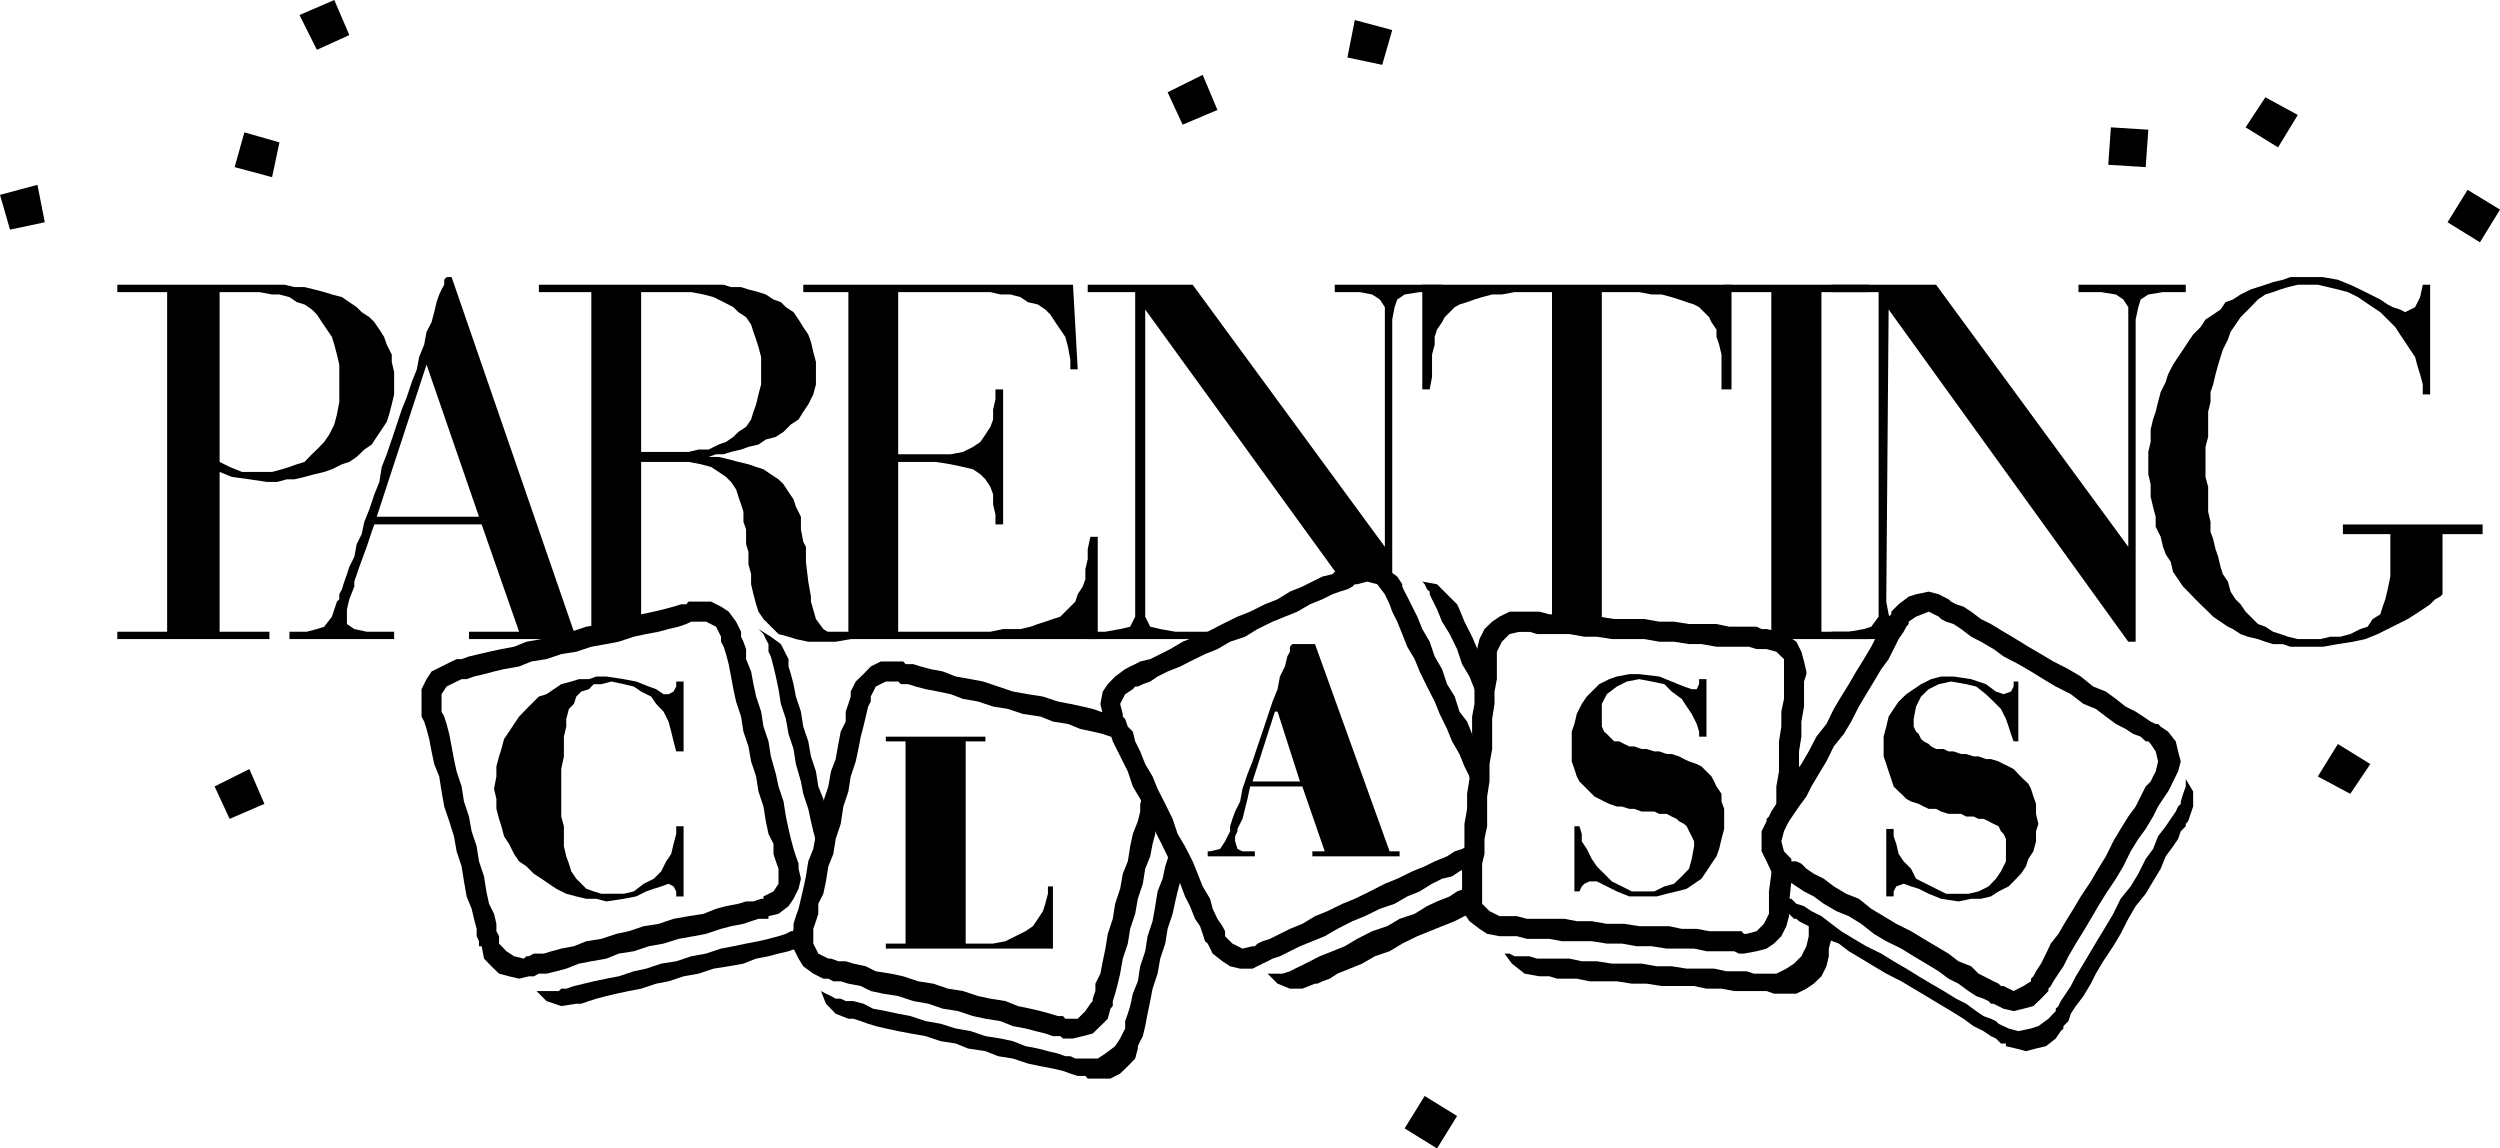<svg xmlns="http://www.w3.org/2000/svg" width="320.542" height="147.25" fill-rule="evenodd" stroke-linecap="round" preserveAspectRatio="none" viewBox="0 0 8481 3896"><style>.pen1{stroke:none}.brush1{fill:#000}</style><path d="M2700 3159h9l8-8 8 17 9 25v17l-17 8h-17l-25 9-34 8-34 9-42 8-43 17-50 9-51 8-51 17-51 9-51 17-42 8-51 17-42 8-42 9-34 8-34 9-25 8-26 9h-17l-51 8-50-17-34-34h76l8-8h17l26-9 34-8 33-8 43-9 42-8 51-17 42-9 51-17 51-8 51-17 50-9 51-17 42-8 43-9 42-8 34-8 34-9 25-8 17-9h17zm-25-923v25l8 26 9 34 8 42 17 51 8 51 17 50 9 51 17 51 8 51 17 42 9 34v26l8 16v9l-34 102v-17l-8-26-9-34-8-34-9-42-17-51-8-42-17-59-8-51-17-51-9-51-17-51-8-50-9-43-8-34-9-34-8-16v-26l-9-17-8-17-17-17 42 26 34 25 26 51zm1142 1253v-25l9-25 8-26 9-42 17-42 8-51 17-51 8-51 17-51 9-51 8-50 17-43 9-42 8-25 9-26v-25l42 84v17l-8 26-9 34-8 34-9 42-17 51-8 50-17 51-9 51-17 51-8 42-9 43-8 42-8 34-9 17-8 17v8l-9 34-25 26-26 25-33 17h-77l-8-9h-26l-25-8-25-9-34-8-42-8-43-9-51-17-50-8-43-17-59-9-42-17-51-8-51-17-51-9-42-8-42-9-34-8-26-8-25-9-25-8h-17l-43-17-33-34-17-43 17 9 17 8 16 9h17l17 8h26l34 9 33 17 43 8 42 9 42 8 51 17 51 9 51 16 51 9 50 17 51 8 42 9 43 17 42 8 34 9 34 8 25 9h17l17 8h76l26-17 33-25 17-26 17-34zm559-194 17-9 17-8 34-17 33-17 43-17 42-17 42-25 51-26 51-17 42-25 51-17 42-26 34-16 43-17 25-17 25-9h9l8-8 26 76-9 8-17 9-17 8-33 17-43 17-42 17-42 17-51 25-43 26-50 17-43 25-42 17-42 17-26 17-25 9-17 8h-8l-43 17h-42l-42-17-34-34h51l25-8zm567-1245 8 17 17 42 26 51 25 59 17 34 9 17-17 127v-9l-9-17-17-33-17-43-25-42-17-51-25-51-26-42-17-42-17-34-8-17v-9l-9-8-8-17-8-9 50 9 34 34 34 34zm1193 1126v-51l77 43v17l-9 33v26l-8 34-17 34-26 25-25 17-34 17h-76l-25-9h-110l-43-8h-51l-42-9h-110l-51-8h-50l-51-8h-93l-43-9h-67l-26-8h-34l-50-9-43-34-25-34h17l17 9h50l26 8h110l42 9h51l51 8h101l51 9h51l51 8h93l42 9h68l25 8h76l34-17 26-17 25-25 17-34 8-34z" class="pen1 brush1"/><path d="m7415 2643 25 42v51l-17 50-8 9v8l-17 17-9 26-17 25-25 34-17 42-26 43-25 42-34 42-25 43-26 51-25 42-34 51-25 42-17 34-25 42-26 34-17 26-8 25-17 17v8l-9 9-17 25-33 26-34 8-34 9-34-9-34-8v-9h-17l-17-17-17-8-25-17-34-17-34-25-42-26-42-25-43-26-42-25-42-25-51-26-42-25-43-26-42-25-34-26-42-16-26-26-34-17-16-8-17-9-9-8h-8l-34-34-26-34-8-42 17 8 8 17 17 9 9 8h8l17 17 26 8 25 17 34 17 34 26 33 25 43 26 42 25 51 25 42 26 43 25 42 26 42 25 43 25 42 26 34 17 34 25 25 17 25 9 17 8 9 9 34 16 33 9 43-9 25-8 34-25 25-26v-8l9-9 8-17 17-25 17-26 17-33 26-43 25-42 25-42 26-43 25-42 25-51 34-42 26-43 25-50 25-34 17-43 26-34 17-25 17-25 8-17 9-9v-8l8-26 9-25v-25zm-4774 321v-17l-9-25-8-25v-34l-17-34-9-43-8-50-17-51-8-51-17-51-9-51-17-50-8-51-17-51-9-42-8-43-8-42-9-34-8-25-9-17v-17l-17-34-34-17h-50l-17 8-26 9-34 8-33 9-43 8-42 9-51 17-42 8-51 9-51 17-51 8-50 17-51 8-42 17-51 9-34 8-34 9-34 8-25 9h-17l-17 8-34 17-17 26v59l9 17 8 25 9 34 8 42 8 43 9 42 17 51 8 51 17 51 9 50 17 51 8 51 17 51 8 51 9 42 17 34 8 34v25l9 17v25l25 26 26 17 33 8 9-8h8l17-9h34l26-8 33-9 43-8 42-17 51-8 51-17 42-9 51-17 51-8 50-17 51-9 51-8 42-17 34-9 42-8 26-8h25l26-9h8v-8l34-17 17-26v-34zm-1109-720 17-8h17l25-9 34-8 34-8 42-9 43-8 42-17 51-9 50-8 51-17 51-17 51-9 51-8 42-17 42-8 43-9 33-8 34-9 26-8h17l8-9h76l34 17 26 17 25 34 17 34v17l8 17 9 25v34l17 42 8 43 9 42 17 51 8 51 17 50 8 51 17 60 9 42 17 51 8 51 9 42 8 34 9 34 8 25 9 25v17l8 34-8 34-17 34-17 25-34 26-34 8v9h-34l-25 8-26 9-42 8-34 9-51 17-42 8-51 9-51 16-50 9-51 17-51 8-42 17-51 9-42 8-43 17-34 9-33 8h-26l-17 9h-17l-33 8-34-8-34-9-26-25-25-26-8-42h-9v-17l-8-17v-25l-9-34-8-34-17-42-9-51-8-51-17-51-9-51-16-51-17-50-9-51-8-51-17-42-9-43-8-42-9-34-8-25-9-17v-93l17-34 17-26 34-17 34-17zm2167 1161 8-9v-8l9-26v-25l17-34 8-42 9-43 8-50 17-51 8-51 17-51 9-51 17-42 8-51 9-42 17-43 8-33v-26l9-25v-9l8-8 42 101-8 17v26l-9 34-8 42-17 42-8 51-17 51-9 51-17 51-8 50-17 51-9 51-8 34-9 34-8 25v17l-8 9-9 34-25 25-26 25-34 9-33 8h-34l-9-8h-25l-26-9-33-8-34-9-43-8-42-17-51-8-42-9-51-17-51-8-50-17-51-9-51-17-51-8-42-9-34-17-42-8-26-8h-25l-17-9h-17l-34-17-34-25-16-26-17-34-9-33 9-34v-17l8-26 9-25 8-34 8-34 9-42 8-51 17-42 9-51 17-51 8-59 17-51 9-51 16-42 9-51 8-42 17-34v-34l9-26 8-25v-17l17-34 26-25 25-26 34-17h76l8 9h26l25 8 34 9 42 8 43 17 51 9 42 8 51 17 50 17 51 9 51 8 51 17 42 8 42 9 34 8 26 9 25 8h17l25 85v-8h-33l-26-9-34-8-42-9-42-17-51-8-42-17-60-9-51-17-50-8-51-17-51-9-42-16-43-9-42-8-34-9-25-8h-25l-9-9h-42l-34 17-17 34v17l-9 17-8 34-8 34-9 34-8 42-9 42-17 51-8 51-17 51-9 59-17 51-8 51-17 42-8 51-9 42-17 34v34l-8 25-9 26v50l17 34 34 17h9l25 9h25l26 8 42 9 34 17 51 8 42 9 51 17 51 8 50 17 51 8 51 17 42 9 51 8 42 17 43 9 34 8 33 9 26 8h17l8 9h42l26-26 17-25z" class="pen1 brush1"/><path d="M4757 1982v8l8 17 9 17 17 34 17 34 17 42 25 43 17 50 25 43 17 51 26 42 16 51 26 34 17 42 8 25 17 26v17h9l-17 135-9-17-8-17-9-25-17-34-17-42-25-43-17-42-25-51-17-42-26-51-25-51-17-42-25-42-17-43-17-42-17-34-9-25-8-17-8-17-26-34-34-9-34 9h-8l-8 8-17 9-26 8-25 9-34 17-42 17-43 25-42 17-42 17-51 25-42 26-51 17-43 25-42 17-51 25-33 17-43 17-34 17-25 17-25 9-17 8h-9l-8 9-26 17-17 33 9 34v9l8 8 9 26 17 17 8 33 17 34 17 43 25 42 17 42 26 51 25 51 17 51 25 42 26 51 17 42 17 43 25 42 9 34 16 34 17 25 9 17v17l25 25 34 17 34-8h8l9-9 17-8 25-8 34-17 34-17 42-17 43-26 42-17 51-25 42-17 51-25 51-26 42-17 51-25 42-17 34-17 42-17 26-17 25-8 17-9 17-8-9 76v8h-17l-17 9-25 17-34 8-34 17-42 26-42 17-43 25-50 17-51 25-42 17-51 26-43 25-42 17-42 17-34 17-34 17-25 8-17 9-17 8-34 17h-42l-34-8-26-17-33-26-17-34-9-8-8-25-9-26-17-25-17-43-17-33-16-43-26-51-17-42-25-51-26-51-17-42-25-51-25-42-17-51-17-34-17-34-17-34-8-25-9-17-8-17-9-34-8-34 8-42 17-25 25-26 34-25 17-9 17-8 17-9 34-8 34-17 34-17 42-25 42-17 43-17 50-26 51-25 43-17 50-25 43-17 42-26 42-17 34-17 34-17 34-8 17-17 25-8h9l42-17h34l34 8 25 17 34 25 17 26z" class="pen1 brush1"/><path d="M6001 3100v-76l8-60v-67l68 59v34l-8 76v42l-9 34-17 34-25 25-25 17-34 9-43 8h-17l-16-8h-94l-42-9h-93l-51-8h-51l-50-9h-51l-51-8h-101l-43-8h-76l-34-9h-59l-42-8-26-17-34-26-17-25-8-34-9-42h9v-94l8-42v-93l9-51v-51l8-50v-51l9-60v-101l8-43v-50l9-34v-102l8-34 17-34 26-25 25-17 34-17h101l34 9h76l43 8h50l51 8h102l51 9h50l51 8h93l43 9h93l17 8h17l42 9 34 17 25 17 17 34 9 33 8 34v9l-8 25v85l-9 51v51l-8 50v102l-9 34v34l-76 93v-34l8-25v-85l9-51v-102l8-50v-51l9-43v-135l-26-25-33-9h-34l-26-8h-110l-51-9h-42l-51-8h-50l-51-9h-110l-51-8h-42l-51-9h-110l-26-8h-33l-34 8-26 26-17 34v93l-8 42v42l-8 51v102l-9 51v59l-8 51v101l-9 43v51l-8 33v136l25 25 34 17h59l34 9h127l42 8h51l51 9h59l51 8h101l43 9h51l42 8h110l8 9h9l34-9 25-25 17-34z" class="pen1 brush1"/><path d="M6890 3329v-9l8-8 9-17 17-26 17-34 16-34 26-33 25-43 26-42 25-42 34-51 25-43 26-42 25-51 25-42 26-42 25-34 17-34 17-34 17-17 8-17 9-17 8-34-8-34-17-25-8-9h-9l-17-16-25-9-26-17-33-17-34-25-34-26-42-17-43-33-51-26-42-25-42-26-43-25-50-26-34-25-43-25-33-17-34-26-26-17-25-8-17-9-8-8-34-17-43 17-25 17v8l-8 9-9 17-17 25-17 34-17 34-25 34-25 42-26 43-25 42-26 51-25 42-34 42-25 51-26 43-25 42-17 34-25 34-17 25-17 25-9 17-8 17-9 34 9 34 25 26v8h17l17 8 17 17 25 17 34 17 34 26 42 25 43 17 42 34 42 25 43 26 50 25 43 26 42 25 42 25 34 26 43 17 25 25 34 17 17 9 17 8 8 8h9l34 17 33-17 26-16zm-280-1296 9 8 17 9 25 8 26 17 33 25 34 17 43 26 42 25 42 26 43 25 42 25 51 26 42 25 42 34 43 17 34 25 33 26 34 17 26 17 25 17 17 8h8l9 9 25 17 26 33 8 34 9 34-9 34-17 34-8 17-9 17-17 25-17 26-17 34-25 42-25 34-26 42-25 51-25 42-34 51-26 42-25 43-25 42-26 42-25 43-17 34-17 25-17 26-9 16-8 9v8l-25 26-26 25-34 9-33 8-34-8-34-17h-9l-8-9-17-8-25-9-26-17-34-25-34-17-33-25-43-26-42-25-42-26-51-25-42-25-43-34-42-26-42-17-43-25-34-25-33-17-26-17-25-17-17-9h-9v-8l-34-17-16-34-17-34v-68l17-34v-8l8-8 8-17 17-26 17-25 26-34 17-42 25-34 25-43 26-50 34-43 25-51 25-42 26-42 25-43 26-42 25-42 17-34 17-26 17-25 8-17 9-8v-9l25-25 34-26 25-8 43-9 34 9 33 17zM567 2143H398v25h516v-25H745v-542l42 17 59 8 60 9h34l33-9h26l34-8 33-9 34-8 26-9 34-17 25-8 25-17 26-25 25-17 17-26 17-25 17-26 8-25 9-34 8-34v-76l-8-34v-25l-17-34-9-26-16-25-17-25-17-17-26-17-17-17-25-17-25-17-34-9-26-8-34-9-33-8h-34l-34-8H398v25h169v1152zM745 991h135l43 8h25l34 9 25 17 26 8 25 17 17 17 17 26 17 25 17 25 8 26 9 34 8 34v127l-8 42-9 34-17 34-17 25-25 26-17 16-25 26-26 8-25 9-26 8-33 9H821l-42-17-34-17V991z" class="pen1 brush1"/><path d="M1761 2143h-170v25h500v-25h-144L1532 940h-17l-8 9v17l-9 16-8 17-9 26-8 34-9 34-17 33-8 43-17 42-8 42-17 43-17 51-17 42-17 51-17 51-17 50-17 43-8 51-17 42-17 51-17 42-9 42-17 34-8 43-17 34-8 25-9 25-8 26-9 17v17l-8 8-17 51-26 34-25 8-34 9h-59v25h355v-25h-93l-42-9-25-17v-50l8-34 17-43v-17l17-50 25-68 17-51 9-25h364l127 364zm-136-390h-347l169-516 178 516z" class="pen1 brush1"/><path d="M2006 2143h-178v25h246v-25h101v-576h161l42 8 34 9 26 17 25 17 17 17 17 25 8 25 9 26 8 25v34l9 26v50l8 26v42l9 34v34l8 34 9 34 8 25 17 25 17 17 17 17 17 17 34 9 25 8 42 9h93l51-9 34-8v-9l-8-8v-9l-17 9-26 8h-50l-26-17-25-34-17-59v-17l-9-51-8-67v-51l-9-17-8-42v-43l-17-34-8-25-17-25-17-26-17-17-26-17-25-17-25-8-26-9-34-8-33-9-34-8h-34l25-9h26l25-8 34-8 25-9 34-8 25-17 34-9 26-17 25-25 26-17 16-26 17-25 17-34 9-34v-76l-9-34-8-34-9-25-17-25-16-26-17-25-26-17-17-17-25-9-26-17-25-8-34-9-25-8h-34l-25-8h-627v25h178v1152zm169-1152h170l42 8 34 9 34 17 33 17 17 17 26 17 17 25 8 25 9 26 8 25 9 34v93l-9 34-8 34-9 25-8 26-17 25-26 17-17 17-25 17-25 9-34 17h-34l-34 8h-161V991z" class="pen1 brush1"/><path d="M2878 2143h-153v25h999v-347h-25l-9 42v34l-8 34v34l-9 25-17 26-8 25-17 17-17 17-17 17-25 8-26 9-25 8-25 9-34 8h-59l-43 9h-313v-576h127l51 8 42 9 34 8 25 17 17 17 17 26 9 25v34l8 34v34h26v-458h-26v34l-8 34v34l-9 25-17 26-17 25-25 17-34 17-42 8h-178V991h313l34 8h34l34 9 25 17 34 8 25 17 17 17 17 26 17 25 17 25 9 34 8 43v33h25l-16-287h-915v25h153v1152z" class="pen1 brush1"/><path d="m4554 1973 169-17v-872l8-42 9-26 25-17 51-8h76v-25h-364v25h85l42 8 26 17 17 26v813l-652-889h-356v25h161v1101l-17 34-34 8-50 9h-60v25h432v-25h-135l-51-9-34-8-17-34V1050l669 923z" class="pen1 brush1"/><path d="m5265 2117-178 26h525l-178-26V991h127l42 8h34l34 9 25 8 26 9 25 8 17 9 17 17 17 17 8 17 17 25v25l9 26 8 34v118h34V966H4825v355h25l8-42v-76l9-34v-26l8-25 17-25 9-17 17-17 17-17 16-9 26-8 25-9 26-8 34-9h33l43-8h127v1126z" class="pen1 brush1"/><path d="M6009 2143h-160v25h491v-25h-161V991h161v-25h-491v25h160v1152z" class="pen1 brush1"/><path d="m6399 2041 8 43 9 25 25 17-8 17-17 17-9 8h-194v-25h59l51-9 25-8 25-34V991h-160v-25h355l652 889v-813l-17-26-25-17-51-8h-76v-25h364v25h-77l-50 8-26 17-8 26-9 42v1093h-25l-813-1127-8 991z" class="pen1 brush1"/><path d="m8109 1956-9 43-8 34-9 25-8 26-26 16-17 26-25 8-34 17-34 9h-34l-33 8h-77l-33-8-26-9-25-8-26-17-25-9-25-25-17-17-17-25-17-17-17-26-9-34-17-25-8-25-8-34-9-26-8-34-9-25v-34l-8-34v-84l-9-34v-102l9-34v-85l8-33v-34l9-26 8-34 9-33 8-26 8-25 17-34 9-26 17-25 17-25 17-17 17-17 25-26 25-17 26-8 25-9 26-8 33-8h68l34 8 34 8 34 9 34 17 25 17 25 17 26 17 25 25 26 26 16 25 17 25 17 26 17 25 9 34 8 25 9 34v34h25V966h-25l-9 42-17 34-34 17-17-9-25-8-17-9-25-17-34-17-34-17-34-16-42-17-51-9h-110l-25 9-34 8-26 9-25 8-25 8-34 17-26 17-25 9-17 25-25 17-26 17-17 26-25 25-17 25-17 26-17 25-17 26-17 33-8 26-17 34-9 34-8 33-9 26-8 34v42l-8 34v76l8 34v42l8 34 9 34v34l17 34 8 34 9 25 17 26 8 34 17 25 17 25 17 17 25 26 17 17 26 25 17 17 25 17 25 17 17 8 26 17 25 9 34 8 25 9 26 8h34l25 9h110l51-9 51-8 42-9 42-17 34-17 34-17 34-17 25-16 26-17 25-17 17-17 17-9 8-8v-204h136v-33h-474v33h161v144zM0 661l127-34 25 127-118 25L0 661zm829-212 119 34-25 118-127-34 33-118zm187-398 118-51 51 119-110 50-59-118zm6145 381 127 8-9 127-127-8 9-127zm524-102 110 60-67 110-110-68 67-102zm246 2194 110 68-68 101-110-59 68-110zm440-1880 110 67-68 111-110-68 68-110zM3961 313l119-59 50 119-118 50-51-110zM728 2668l118-59 51 118-118 51-51-110zM4596 68l127 34-34 118-118-25 25-127zm237 3650 110 68-68 110-110-68 68-110zm-2514-915h-25v26l-9 34-8 34-17 25-17 34-25 25-34 17-34 26-34 8h-76l-26-8-25-9-17-17-17-17-17-25-8-26-9-25-8-34v-68l-9-33v-161l9-43v-67l8-34v-26l9-34 17-17 8-25 17-17 26-8 16-17h26l34-9 42 9 34 8 25 17 34 17 17 25 25 26 17 34 9 34 8 33 9 34h25v-237h-25v17l-9 17-17 9h-17l-25-17-25-9-43-17-42-8-59-9h-34l-25 9h-34l-26 8-34 9-25 17-25 17-26 8-25 25-17 17-25 26-17 25-17 26-17 25-9 34-8 25-9 34v34l-8 42 8 34v34l9 34 8 25 9 34 17 26 17 34 17 25 25 17 25 25 26 17 25 17 25 17 34 17 34 9 34 8h34l34 9 59-9 42-8 34-17 26-9 25-8 25-9 17 9 9 17v17h25v-238zm686 415h567v-211h-17v25l-9 34-8 25-17 26-17 25-25 17-34 17-34 17-42 8h-93v-686h67v-16h-338v16h67v686h-67v17zm1405-567h-161l76-237h9l76 237zm-313 254h160v-17h-42l-17-8-8-26v-17l8-17v-8l17-34 17-68 9-42h177l76 220h-42v17h296v-17h-34l-253-703h-77l-8 9v17l-9 16-8 34-17 34-8 43-17 42-17 51-17 51-17 50-17 51-17 43-17 50-8 43-17 34-9 25-8 25v17l-17 34-17 26-34 8h-8v17zm1692-601h-25v17l-8 17h-17l-26-9-42-17-42-17-68-8h-34l-42 8-26 9-34 17-25 25-17 17-17 25-17 34-8 34-9 26v101l9 26 8 25 9 17 17 17 17 17 17 17 16 8 17 9 17 8 26 9h17l25 8h17l25 9h43l17 8h25l17 9 17 8 8 8 17 9 9 8 8 17 9 17 8 17v17l-8 43-9 33-25 26-26 25-33 9-34 17h-76l-34-17-34-17-26-26-25-25-17-25-17-34-17-26v-25l-8-26h-17v221h17l8-17 9-9 17-8h25l34 17 34 17 42 17h93l34-9 34-8 34-9 25-17 25-17 17-25 17-26 17-25 9-25 8-34 9-34v-68l-9-25v-26l-17-25-8-17-9-17-17-17-17-17-16-8-26-9-17-8-17-9-25-8h-17l-25-9h-17l-26-8h-17l-25-9h-17l-17-8-17-9h-17l-8-8-17-17-9-8-8-17v-77l17-33 34-26 34-17 42-8 42 8 43 9 25 25 34 25 17 26 17 25 17 34 8 26v17h25v-195zm1058 8h-16v17l-9 17-25 9-26-9-34-25-50-17-60-9h-42l-34 9-34 17-25 17-25 17-26 25-17 25-17 26-8 34-9 34v67l9 26 8 25 9 26 8 25 17 17 9 8 17 17 16 9 26 8 17 9 17 8h25l17 9 25 8h43l17 9h25l17 8h17l17 8 17 9 17 8 8 17 9 9 8 17v76l-17 34-17 25-25 26-34 17-34 8h-76l-34-17-34-17-34-17-17-34-25-25-17-25-8-34-9-26v-25h-25v229h25v-17l9-17 25-9 25 9 26 8 34 17 42 17 59 9 43-9h33l34-8 26-17 34-17 17-17 25-26 17-25 8-25 17-26 9-34v-34l8-25-8-34v-34l-9-25-8-26-9-17-17-16-17-17-16-17-17-9-17-8-17-9-26-8h-17l-25-9h-17l-25-8h-17l-26-9h-17l-16-8h-26l-17-9-8-8-17-9-9-8-8-17-9-8-8-17v-26l8-42 17-34 26-25 34-17 42-9 51 9 34 8 33 26 26 25 25 25 17 34 9 26 8 25 9 25h16v-203z" class="pen1 brush1"/></svg>
